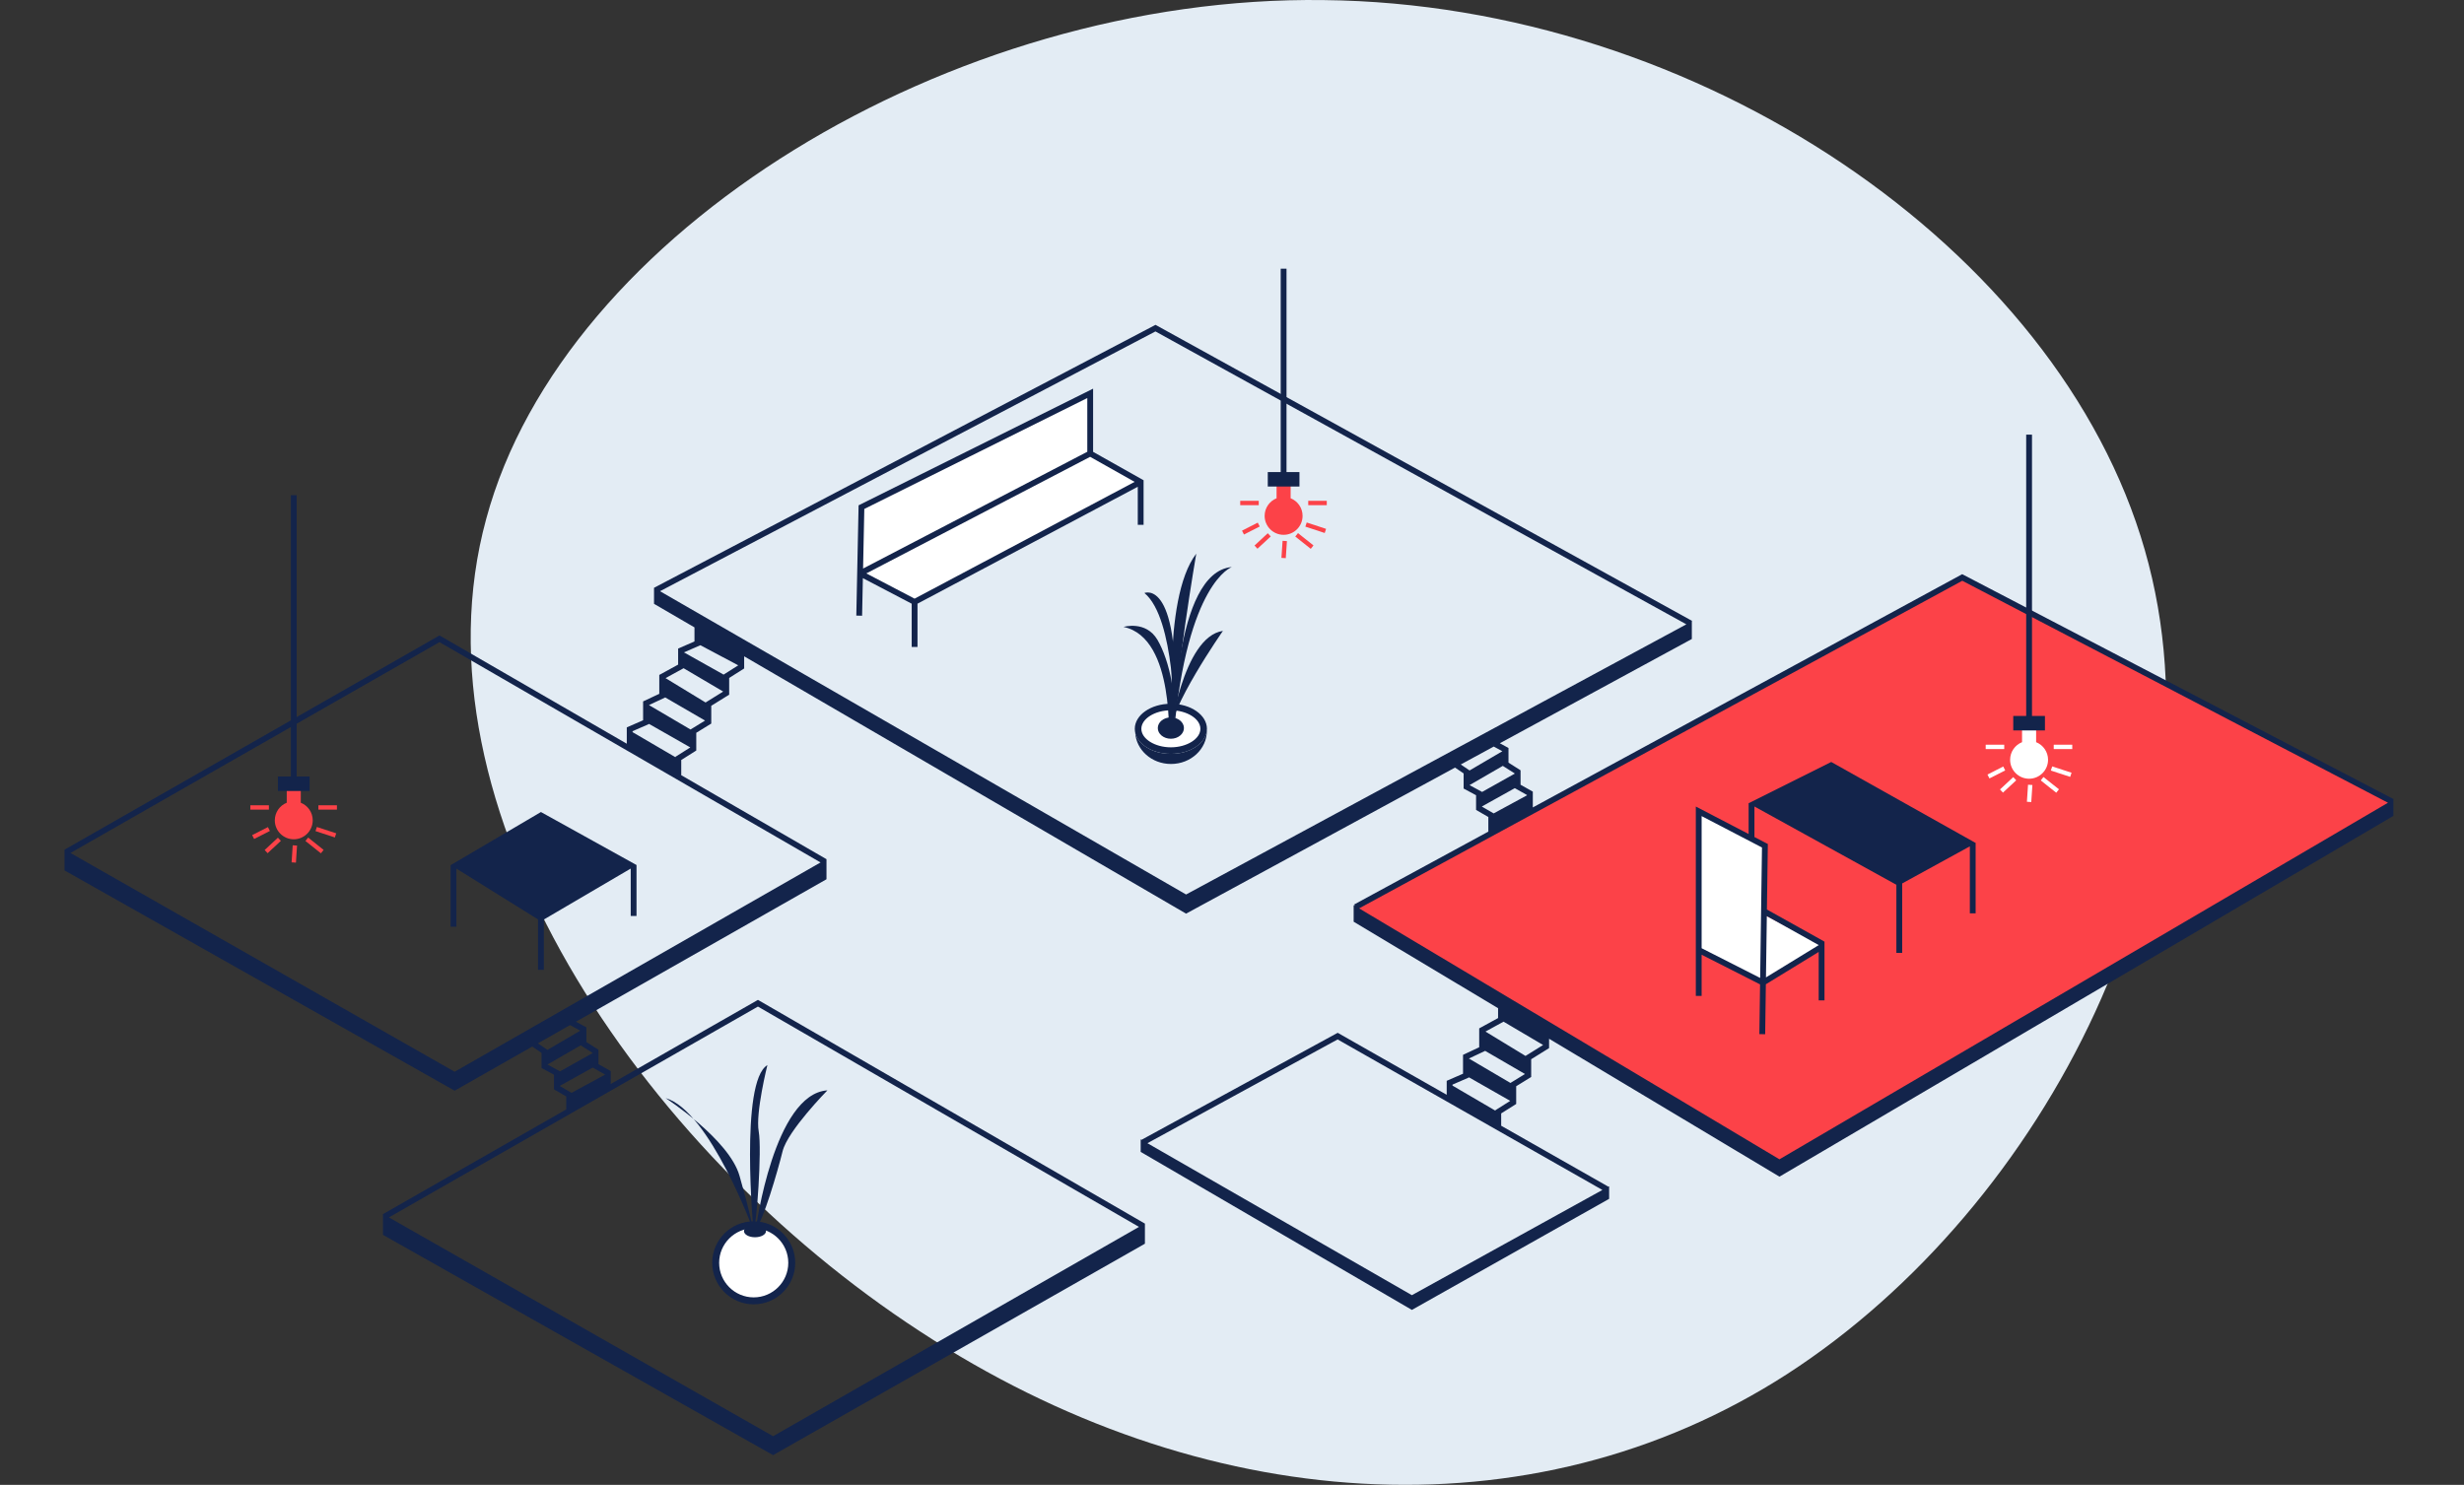<svg width="146" height="88" viewBox="0 0 146 88" fill="none" xmlns="http://www.w3.org/2000/svg">
<rect x="0" y="0" width="146" height="88" fill="#333333" stroke="none"/>
<g clip-path="url(#clip0_7978_36486)">
<path d="M127.084 32.59C132.208 50.378 121.195 71.54 105.9 81.43C90.681 91.244 71.102 89.787 54.507 78.9C37.911 68.089 24.145 47.848 28.81 30.75C33.399 13.729 56.342 -0.302 78.444 0.005C100.623 0.235 121.96 14.726 127.084 32.59Z" fill="#E3ECF4"/>
<g clip-path="url(#clip1_7978_36486)">
<path d="M80.321 53.754L80.474 54.384L105.45 69.283L141.603 48.083V47.386L116.27 34.224L80.321 53.754Z" fill="#FC4248"/>
<path d="M51.05 30.065L50.962 33.973L54.172 35.673L67.549 28.598L64.615 26.878L64.584 23.337L51.05 30.065Z" fill="white"/>
<path d="M100.655 48.048L100.611 56.321L104.435 58.178L108.011 56.024L104.522 54.214L104.577 50.155L100.655 48.048Z" fill="white"/>
<path d="M44.66 77.095C45.905 77.095 46.914 76.086 46.914 74.842C46.914 73.597 45.905 72.588 44.66 72.588C43.416 72.588 42.407 73.597 42.407 74.842C42.407 76.086 43.416 77.095 44.66 77.095Z" fill="white"/>
<path d="M44.66 77.301C43.304 77.301 42.201 76.198 42.201 74.841C42.201 73.485 43.304 72.382 44.66 72.382C46.017 72.382 47.12 73.485 47.12 74.841C47.12 76.198 46.017 77.301 44.66 77.301V77.301ZM44.66 72.794C43.531 72.794 42.612 73.713 42.612 74.841C42.612 75.971 43.531 76.889 44.66 76.889C45.789 76.889 46.708 75.971 46.708 74.841C46.708 73.713 45.789 72.794 44.66 72.794V72.794Z" fill="#13244B"/>
<path d="M44.66 72.961C44.66 72.961 42.051 65.836 39.442 65.079C39.442 65.079 43.201 67.519 43.818 69.68C44.436 71.84 44.66 72.961 44.66 72.961V72.961Z" fill="#13244B"/>
<path d="M44.647 72.961C44.647 72.961 43.824 64.097 45.47 63.124C45.47 63.124 44.759 65.967 44.956 67.052C45.152 68.136 44.83 72.69 44.647 72.961L44.647 72.961Z" fill="#13244B"/>
<path d="M44.791 72.793C44.791 72.793 45.866 64.826 49.027 64.62C49.027 64.62 46.67 67.014 46.371 68.23C46.072 69.446 45.193 72.438 44.791 72.793H44.791Z" fill="#13244B"/>
<path d="M44.736 73.326C45.097 73.326 45.389 73.163 45.389 72.961C45.389 72.759 45.097 72.595 44.736 72.595C44.376 72.595 44.083 72.759 44.083 72.961C44.083 73.163 44.376 73.326 44.736 73.326Z" fill="#13244B"/>
<path d="M120.647 43.985V43.199H119.813V43.985C119.399 44.151 119.106 44.554 119.106 45.027C119.106 45.648 119.609 46.151 120.23 46.151C120.851 46.151 121.354 45.648 121.354 45.027C121.354 44.554 121.06 44.151 120.647 43.985H120.647Z" fill="white"/>
<path d="M120.402 42.431V25.759H120.058V42.431H119.292V43.289H121.169V42.431H120.402Z" fill="#13244B"/>
<path d="M118.757 44.136H117.659V44.394H118.757V44.136Z" fill="white"/>
<path d="M118.698 45.428L117.764 45.903L117.881 46.133L118.815 45.658L118.698 45.428Z" fill="white"/>
<path d="M118.681 46.975L118.506 46.786L119.292 46.056L119.467 46.245L118.681 46.975Z" fill="white"/>
<path d="M120.359 47.534L120.101 47.517L120.168 46.507L120.426 46.524L120.359 47.534Z" fill="white"/>
<path d="M121.082 46.05L120.921 46.252L121.839 46.981L122 46.779L121.082 46.05Z" fill="white"/>
<path d="M121.599 45.421L121.518 45.666L122.665 46.042L122.746 45.797L121.599 45.421Z" fill="white"/>
<path d="M122.788 44.136H121.69V44.394H122.788V44.136Z" fill="white"/>
<path d="M17.823 47.574V46.788H16.99V47.574C16.576 47.74 16.283 48.143 16.283 48.616C16.283 49.237 16.786 49.74 17.406 49.74C18.027 49.74 18.53 49.237 18.53 48.616C18.53 48.143 18.237 47.74 17.823 47.574H17.823Z" fill="#FC4248"/>
<path d="M17.578 46.021V29.348H17.235V46.021H16.468V46.878H18.345V46.021H17.578Z" fill="#13244B"/>
<path d="M15.933 47.725H14.835V47.983H15.933V47.725Z" fill="#FC4248"/>
<path d="M15.875 49.018L14.941 49.493L15.058 49.722L15.992 49.247L15.875 49.018Z" fill="#FC4248"/>
<path d="M16.468 49.645L15.682 50.376L15.857 50.564L16.643 49.834L16.468 49.645Z" fill="#FC4248"/>
<path d="M17.344 50.097L17.278 51.107L17.535 51.124L17.601 50.113L17.344 50.097Z" fill="#FC4248"/>
<path d="M18.259 49.639L18.098 49.841L19.015 50.571L19.176 50.369L18.259 49.639Z" fill="#FC4248"/>
<path d="M18.775 49.01L18.695 49.255L19.842 49.632L19.922 49.387L18.775 49.01Z" fill="#FC4248"/>
<path d="M19.964 47.725H18.866V47.983H19.964V47.725Z" fill="#FC4248"/>
<path d="M76.475 29.53V28.744H75.641V29.53C75.228 29.696 74.934 30.099 74.934 30.572C74.934 31.193 75.437 31.696 76.058 31.696C76.679 31.696 77.182 31.193 77.182 30.572C77.182 30.099 76.889 29.696 76.475 29.53H76.475Z" fill="#FC4248"/>
<path d="M76.23 27.977V15.869H75.886V27.977H75.12V28.834H76.997V27.977H76.23Z" fill="#13244B"/>
<path d="M74.585 29.681H73.487V29.939H74.585V29.681Z" fill="#FC4248"/>
<path d="M74.526 30.974L73.593 31.449L73.709 31.678L74.643 31.203L74.526 30.974Z" fill="#FC4248"/>
<path d="M74.509 32.52L74.334 32.331L75.12 31.602L75.295 31.791L74.509 32.52Z" fill="#FC4248"/>
<path d="M76.187 33.079L75.929 33.063L75.997 32.052L76.254 32.069L76.187 33.079Z" fill="#FC4248"/>
<path d="M76.91 31.595L76.749 31.797L77.667 32.527L77.828 32.325L76.91 31.595Z" fill="#FC4248"/>
<path d="M77.427 30.966L77.347 31.211L78.494 31.588L78.574 31.343L77.427 30.966Z" fill="#FC4248"/>
<path d="M78.616 29.681H77.518V29.939H78.616V29.681Z" fill="#FC4248"/>
<path d="M69.34 44.444C70.406 44.444 71.27 43.869 71.27 43.16C71.27 42.45 70.406 41.876 69.34 41.876C68.274 41.876 67.409 42.45 67.409 43.16C67.409 43.869 68.274 44.444 69.34 44.444Z" fill="white"/>
<path d="M69.378 44.678C68.199 44.678 67.24 44.012 67.24 43.193C67.24 42.374 68.199 41.708 69.378 41.708C70.556 41.708 71.515 42.374 71.515 43.193C71.515 44.012 70.556 44.678 69.378 44.678ZM69.378 42.096C68.43 42.096 67.629 42.598 67.629 43.193C67.629 43.788 68.43 44.29 69.378 44.29C70.326 44.29 71.127 43.788 71.127 43.193C71.127 42.598 70.326 42.096 69.378 42.096Z" fill="#13244B"/>
<path d="M69.377 44.678C68.302 44.678 67.412 44.123 67.264 43.404C67.316 44.446 68.244 45.277 69.385 45.277C70.559 45.277 71.511 44.397 71.511 43.313C71.511 43.299 71.509 43.286 71.509 43.273C71.449 44.054 70.517 44.678 69.377 44.678V44.678Z" fill="#13244B"/>
<path d="M69.323 43.605C69.154 44.191 69.72 37.815 66.574 37.154C66.574 37.154 67.896 36.757 68.583 37.92C69.27 39.084 69.905 41.595 69.323 43.605Z" fill="#13244B"/>
<path d="M69.575 42.864C69.575 42.864 69.644 36.658 67.811 35.145C67.811 35.145 70.05 34.169 69.575 42.864Z" fill="#13244B"/>
<path d="M69.558 43.643C69.558 43.643 68.793 35.536 70.882 32.813C70.882 32.813 69.583 40.354 69.558 43.643Z" fill="#13244B"/>
<path d="M69.552 43.521C69.552 43.521 69.525 33.897 72.989 33.606C72.989 33.606 70.345 34.505 69.552 43.521Z" fill="#13244B"/>
<path d="M69.303 43.643C69.303 43.643 70.07 37.734 72.463 37.39C72.463 37.39 69.224 42.017 69.303 43.643Z" fill="#13244B"/>
<path d="M69.378 43.782C69.805 43.782 70.152 43.498 70.152 43.149C70.152 42.8 69.805 42.516 69.378 42.516C68.95 42.516 68.603 42.8 68.603 43.149C68.603 43.498 68.95 43.782 69.378 43.782Z" fill="#13244B"/>
<path d="M27.044 51.479L31.88 54.49V57.476H32.224V54.496L37.372 51.476V54.284H37.716V51.278H37.71L37.723 51.27L32.052 48.125L26.708 51.27L26.728 51.282H26.7V54.925H27.044V51.479Z" fill="#13244B"/>
<path d="M141.828 47.359L116.35 34.072L116.268 34.029L90.824 47.853V46.916L90.098 46.508V45.652L89.383 45.198V44.328L88.87 44.049L100.247 37.87V36.826L100.243 36.828L100.26 36.796L68.468 19.252L38.758 34.833L38.76 34.837L38.753 34.833V35.786L41.15 37.182V38.016L40.182 38.437V39.388L39.065 40V41.119L38.106 41.568V42.687L37.139 43.108V44.076L26.128 37.709L26.043 37.659L3.828 50.354L3.823 50.351V51.585L26.94 64.64L31.538 62.025L32.088 62.397V63.294L32.825 63.691V64.561L33.551 64.981V65.75L22.697 71.953L22.692 71.95V73.184L45.808 86.239L67.84 73.708V72.511L67.834 72.514L44.996 59.307L44.911 59.258L36.187 64.244V63.477L35.461 63.068V62.212L34.746 61.758V60.888L34.128 60.552L48.972 52.109V50.912L48.965 50.916L40.357 45.937H40.366V45.041L41.256 44.48V43.429L42.144 42.882V41.829L43.206 41.17V40.178L44.094 39.617V38.897L70.279 54.147L86.215 45.491L86.725 45.837V46.734L87.462 47.13V48L88.189 48.42V49.285L80.24 53.603L80.285 53.687L80.208 53.641V54.626L88.766 59.751V60.335L87.648 60.947V62.066L86.689 62.515V63.634L85.722 64.055V64.882L79.263 61.209L67.639 67.551L67.589 67.523V68.267L83.659 77.632L95.346 71.05V70.303L95.3 70.328L88.95 66.717V65.987L89.839 65.427V64.376L90.727 63.828V62.776L91.788 62.117V61.561L105.439 69.735L141.815 48.355V47.386L141.813 47.388L141.828 47.359V47.359ZM67.489 72.712L45.808 85.117L23.044 72.15L44.91 59.655L67.489 72.712V72.712ZM35.843 63.677V63.695L33.867 64.767L33.169 64.363V64.357L35.12 63.27L35.843 63.677H35.843ZM35.117 62.401V62.41L33.169 63.502V63.486L32.436 63.091L34.409 61.951L35.117 62.401V62.401ZM34.383 61.082L32.431 62.226V62.215L31.871 61.835L33.776 60.752L34.383 61.082V61.082ZM26.94 63.518L4.175 50.552L26.041 38.056L48.62 51.113L26.94 63.518V63.518ZM40.023 44.851V44.877L37.482 43.391V43.333L38.45 42.912V42.898L40.903 44.296L40.023 44.851V44.851ZM40.916 43.234L38.452 41.786L39.409 41.338V41.329L41.777 42.704L40.916 43.234H40.916ZM41.807 41.633L39.435 40.189L40.506 39.602L42.851 40.985L41.807 41.633H41.807ZM42.874 39.98L42.874 39.98L40.526 38.663L41.494 38.242V38.236L43.744 39.431L42.874 39.981V39.98ZM39.107 35.038L68.464 19.642L99.922 37.001L70.279 53.012L39.107 35.038V35.038ZM86.555 45.306L88.51 44.245L89.02 44.522L87.069 45.666V45.655L86.555 45.306L86.555 45.306ZM87.073 46.531L89.046 45.39L89.754 45.84V45.85L87.806 46.942V46.925L87.073 46.531L87.073 46.531ZM87.806 47.802V47.797L89.757 46.71L90.48 47.117V47.134L88.504 48.206L87.806 47.802V47.802ZM83.659 76.759L67.988 67.752L79.259 61.602L94.947 70.523L83.659 76.759V76.759ZM88.606 65.798V65.824L86.065 64.338V64.28L87.033 63.859V63.844L89.486 65.243L88.606 65.798V65.798ZM89.499 64.181L87.035 62.733L87.992 62.285V62.275L90.36 63.651L89.499 64.181L89.499 64.181ZM90.391 62.58L88.019 61.136L89.09 60.549L91.434 61.932L90.391 62.58V62.58ZM80.533 53.835L116.272 34.419L141.496 47.574L105.438 68.707L80.533 53.835V53.835Z" fill="#13244B"/>
<path d="M117.073 49.965L117.064 49.959V49.951H117.049L108.586 45.203L108.507 45.158L103.607 47.605L103.614 47.608H103.612V49.428L100.483 47.799V59.023H100.827V56.582L104.289 58.34L104.248 61.288L104.592 61.293L104.633 58.333L107.763 56.417V59.286H108.107V55.804L108.085 55.817L108.095 55.799L104.695 53.902L104.75 50.02L103.956 49.607V47.797L112.366 52.436V56.473H112.71V52.357L116.72 50.158V54.129H117.063V49.97L117.073 49.965L117.073 49.965ZM107.768 56.011L104.639 57.926L104.69 54.293L107.768 56.011V56.011ZM104.295 57.958L100.827 56.196V48.366L104.403 50.227L104.295 57.958V57.958Z" fill="#13244B"/>
<path d="M64.77 23.034L50.874 29.948L50.739 36.484L51.082 36.491L51.128 34.264L54.021 35.778V38.342H54.365V35.777L67.417 28.848V31.103H67.761V28.462L64.77 26.778V23.034V23.034ZM64.426 23.59V26.774L51.14 33.695L51.213 30.163L64.426 23.59V23.59ZM51.333 33.983L64.595 27.074L67.231 28.558L54.192 35.479L51.333 33.983H51.333Z" fill="#13244B"/>
</g>
</g>
<defs>
<clipPath id="clip0_7978_36486">
<rect width="146" height="88" fill="white"/>
</clipPath>
<clipPath id="clip1_7978_36486">
<rect width="141.638" height="70.819" fill="white" transform="translate(2 15.924)"/>
</clipPath>
</defs>
</svg>
